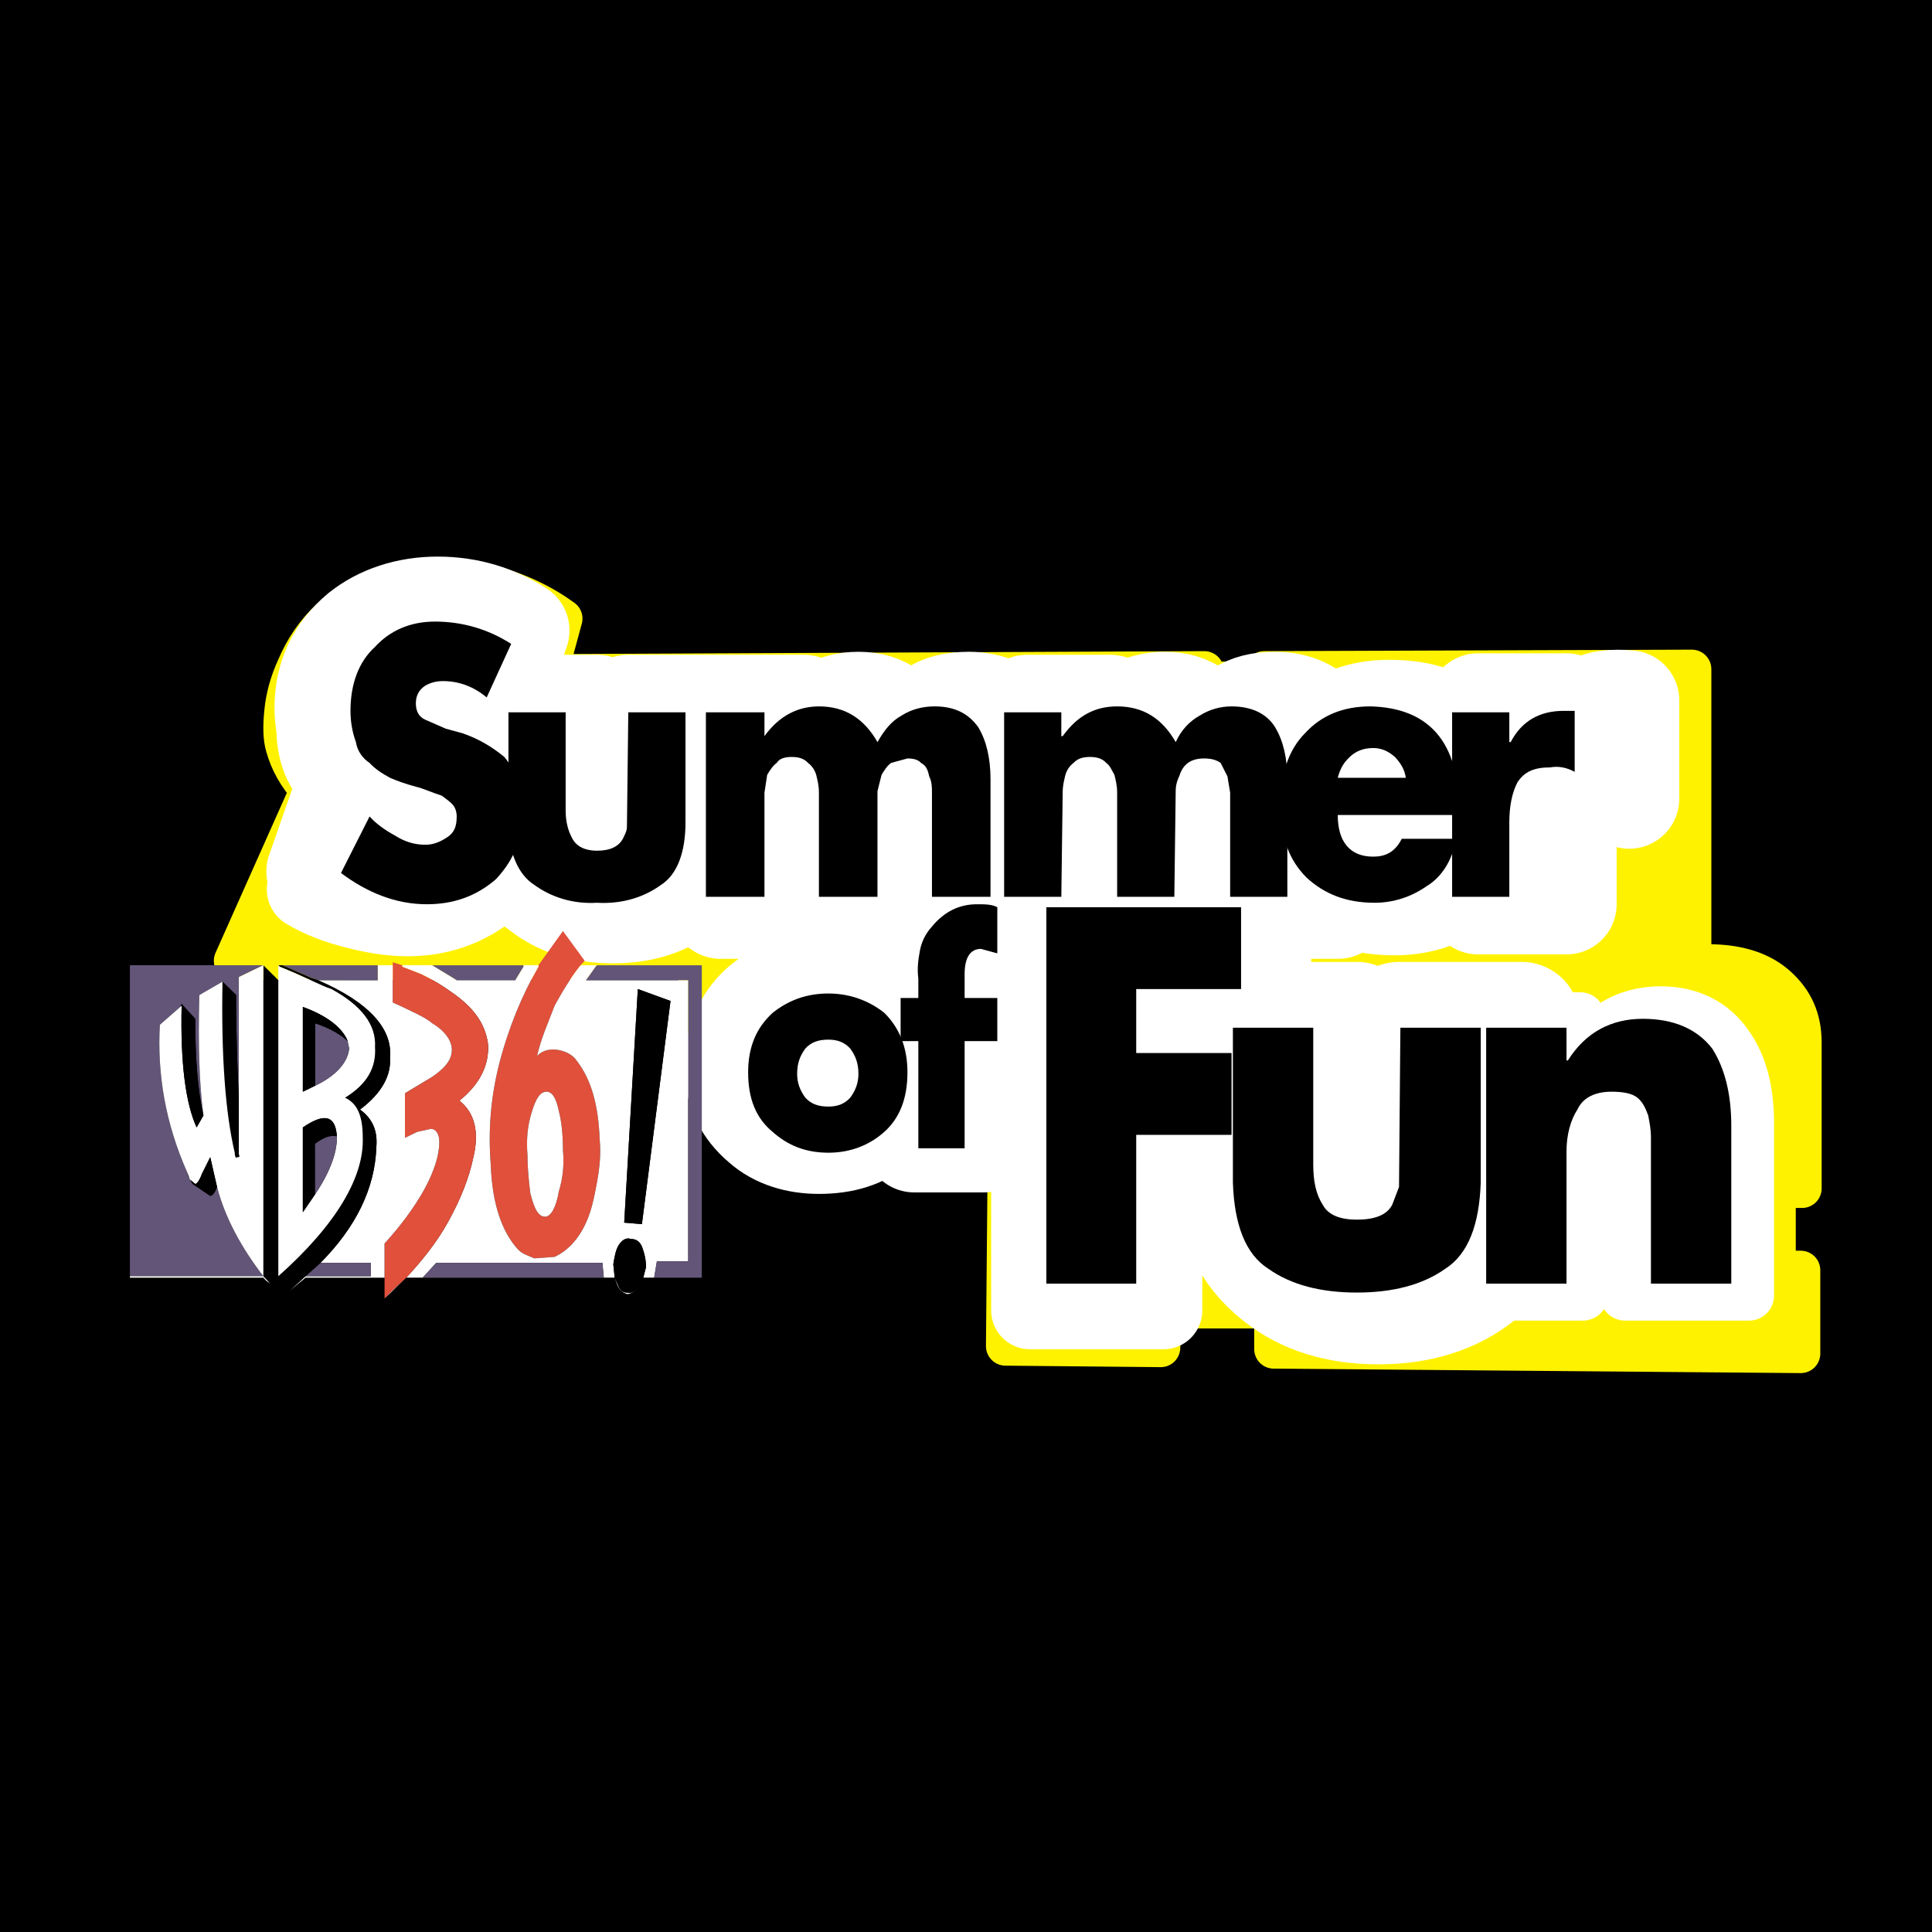 <?xml version="1.0" encoding="utf-8"?>
<!-- Generator: Adobe Illustrator 13.0.0, SVG Export Plug-In . SVG Version: 6.00 Build 14948)  -->
<!DOCTYPE svg PUBLIC "-//W3C//DTD SVG 1.0//EN" "http://www.w3.org/TR/2001/REC-SVG-20010904/DTD/svg10.dtd">
<svg version="1.0" id="Layer_1" xmlns="http://www.w3.org/2000/svg" xmlns:xlink="http://www.w3.org/1999/xlink" x="0px" y="0px"
	 width="192.756px" height="192.756px" viewBox="0 0 192.756 192.756" enable-background="new 0 0 192.756 192.756"
	 xml:space="preserve">
<g>
	<polygon fill-rule="evenodd" clip-rule="evenodd" points="0,0 192.756,0 192.756,192.756 0,192.756 0,0 	"/>
	<path fill-rule="evenodd" clip-rule="evenodd" fill="#FFF200" d="M120.153,67.953v-1.039L54.669,67.21l1.495-5.492
		c-2.039-1.484-4.484-2.672-7.337-3.414v0.297h-6.113v-0.891c-1.631,0.148-3.125,0.445-4.62,0.891
		c-4.076,1.484-6.929,4.156-8.56,8.015c-0.679,1.484-1.086,2.969-1.223,4.454c-0.136,1.336-0.136,2.523,0.136,3.414
		c0.407,1.483,1.223,2.968,2.445,4.304l-7.608,17.07l46.329-0.148v9.351h30.976l-0.271,29.242l15.488,0.148v-3.859h11.276v4.008
		l52.578,0.445v-8.312h-2.446v-8.164h2.581v-14.547c0-2.375-0.814-4.156-2.445-5.641c-1.63-1.484-3.939-2.226-6.929-2.226
		l-1.63-0.296V66.765l-42.66,0.148v1.039H120.153L120.153,67.953z"/>
	
		<path fill="none" stroke="#FFF200" stroke-width="3.9" stroke-linecap="round" stroke-linejoin="round" stroke-miterlimit="2.613" d="
		M120.153,67.953h5.979v-1.039l42.66-0.148v29.093l1.63,0.296 M170.422,96.155c2.989,0,5.299,0.742,6.929,2.226
		c1.631,1.484,2.445,3.266,2.445,5.641 M179.796,104.021v14.547h-2.581v8.164h2.446v8.312l-52.578-0.445v-4.008h-11.276v3.859
		l-15.488-0.148l0.271-29.242H69.614V95.71l-46.329,0.148l7.608-17.07 M30.894,78.789c-1.223-1.336-2.038-2.821-2.445-4.304
		c-0.272-0.891-0.272-2.078-0.136-3.414c0.136-1.485,0.543-2.969,1.223-4.454c1.63-3.859,4.484-6.531,8.56-8.015
		c1.495-0.446,2.989-0.742,4.62-0.891 M42.714,57.711v0.891h6.113v-0.297 M48.827,58.305c2.853,0.742,5.298,1.93,7.337,3.414
		 M56.164,61.719l-1.495,5.492l65.484-0.297v1.039"/>
	<path fill-rule="evenodd" clip-rule="evenodd" fill="#FFFFFF" d="M35.92,63.055c-2.31,1.93-3.533,4.453-3.533,7.569
		c0,2.079,0.679,4.008,2.038,5.196c1.223,1.188,2.853,2.078,4.755,2.523l1.902,0.296l-0.136-0.148l0.136,0.148l1.359,0.297
		c1.358,0.445,2.038,0.891,1.902,1.484c0,0.594-0.408,1.04-1.358,1.484c-0.816,0.297-1.495,0.446-2.174,0.446
		c-0.951,0-1.902-0.297-3.125-1.04l-2.717-2.078l-0.543-0.445l-2.853,8.164c1.359,0.742,2.989,1.336,4.755,1.781
		c1.902,0.446,3.533,0.742,5.163,0.742c3.125,0,5.706-0.742,7.744-2.523c2.445-1.93,3.532-4.453,3.532-7.57
		c0-4.305-2.31-6.976-6.929-8.164l-3.396-0.89c-0.407-0.148-0.68-0.594-0.68-0.891c0-0.742,0.407-1.039,0.815-1.336l1.358-0.296
		c1.767,0,3.533,0.742,5.435,2.078l2.445-6.976c-2.31-1.485-5.026-2.375-8.151-2.375C40.675,60.531,37.958,61.421,35.92,63.055
		L35.92,63.055z"/>
	
		<path fill="none" stroke="#FFFFFF" stroke-width="10" stroke-linecap="round" stroke-linejoin="round" stroke-miterlimit="2.613" d="
		M32.388,70.624c0,2.079,0.679,4.008,2.038,5.196c1.223,1.188,2.853,2.078,4.755,2.523 M39.181,78.343l1.902,0.296l-0.136-0.148
		l0.136,0.148l1.359,0.297 M42.442,78.937c1.358,0.445,2.038,0.891,1.902,1.484c0,0.594-0.408,1.04-1.358,1.484
		c-0.816,0.297-1.495,0.446-2.174,0.446c-0.951,0-1.902-0.297-3.125-1.04 M37.687,81.312l-2.717-2.078l-0.543-0.445l-2.853,8.164
		 M31.573,86.953c1.359,0.742,2.989,1.336,4.755,1.781c1.902,0.446,3.533,0.742,5.163,0.742c3.125,0,5.706-0.742,7.744-2.523
		c2.445-1.93,3.532-4.453,3.532-7.57c0-4.305-2.31-6.976-6.929-8.164 M45.838,71.218l-3.396-0.89 M42.442,70.328
		c-0.407-0.148-0.68-0.594-0.68-0.891c0-0.742,0.407-1.039,0.815-1.336 M42.578,68.101l1.358-0.296 M43.936,67.805
		c1.767,0,3.533,0.742,5.435,2.078 M49.371,69.882l2.445-6.976 M51.816,62.906c-2.31-1.485-5.026-2.375-8.151-2.375
		c-2.989,0-5.707,0.891-7.744,2.524c-2.31,1.93-3.533,4.453-3.533,7.569"/>
	<path fill-rule="evenodd" clip-rule="evenodd" fill="#FFFFFF" d="M52.767,88.585c1.902,1.484,4.211,2.078,7.201,2.078
		c2.853,0,5.299-0.594,7.201-2.078c2.038-1.632,3.125-4.008,3.125-6.976V70.18h-8.831v10.389c0,0.743-0.136,1.485-0.272,1.633
		c-0.135,0.594-0.68,0.742-1.222,0.742c-0.68,0-1.087-0.148-1.358-0.742c-0.136-0.148-0.136-0.891-0.136-1.633V70.18h-8.968v11.429
		C49.506,84.577,50.593,86.953,52.767,88.585L52.767,88.585z"/>
	<path fill-rule="evenodd" clip-rule="evenodd" fill="#FFFFFF" d="M101.677,90.218v-12.32c0-2.375-0.544-4.305-1.494-5.641
		c-1.088-1.633-2.717-2.375-4.892-2.375c-2.717,0-4.483,1.336-5.435,4.156h-0.271c-0.408-1.336-1.087-2.375-1.902-3.117
		c-0.951-0.742-2.038-1.039-3.261-1.039c-1.358,0-2.309,0.297-3.396,1.039c-0.952,0.742-1.63,1.633-2.039,2.968h-0.136l0.136-3.71
		H70.7v20.038h8.56v-9.797l0.136-1.781c0.271-0.594,0.679-1.039,1.223-1.039c0.408,0,0.951,0.445,1.086,1.039l0.136,1.781v9.797
		h8.694v-9.797V78.64c0.272-0.594,0.68-1.039,1.223-1.039c0.543,0,0.951,0.445,1.223,1.039l0.136,1.781v9.797H101.677
		L101.677,90.218z"/>
	<path fill-rule="evenodd" clip-rule="evenodd" fill="#FFFFFF" d="M114.991,69.882c-1.223,0-2.31,0.297-3.261,1.039
		c-1.087,0.742-1.767,1.633-2.174,2.968h-0.137l0.137-3.71h-8.287v20.038h8.559v-9.797c0-0.89,0.136-1.335,0.136-1.781
		c0.271-0.594,0.544-1.039,1.224-1.039c0.543,0,0.95,0.445,1.086,1.039l0.137,1.781v9.797h8.559v-9.797
		c0-0.89,0.136-1.335,0.271-1.781c0.137-0.594,0.544-1.039,1.087-1.039c0.544,0,0.951,0.445,1.223,1.039l0.137,1.781v9.797h8.56
		v-12.32c0-2.375-0.544-4.305-1.495-5.641c-1.088-1.633-2.718-2.375-4.756-2.375c-2.717,0-4.482,1.336-5.57,4.156h-0.271
		c-0.407-1.336-0.951-2.375-1.901-3.117C117.301,70.18,116.214,69.882,114.991,69.882L114.991,69.882z"/>
	<path fill-rule="evenodd" clip-rule="evenodd" fill="#FFFFFF" d="M150.179,73.148c-2.038-2.227-4.891-3.266-8.151-3.266
		c-2.989,0-5.57,0.891-7.473,2.82c-2.038,1.93-3.125,4.601-3.125,7.866c0,3.267,1.087,5.938,3.396,7.72
		c2.038,1.632,4.619,2.375,7.608,2.375c2.311,0,4.483-0.445,6.386-1.633c2.038-1.336,3.396-3.117,3.939-5.343h-8.559
		c-0.136,0.593-0.271,0.89-0.68,1.188c-0.271,0.297-0.679,0.444-1.223,0.444c-0.815,0-1.358-0.296-1.631-1.039
		c-0.271-0.593-0.407-1.336-0.407-2.227h12.907C153.439,78.343,152.488,75.375,150.179,73.148L150.179,73.148z M142.299,75.078
		c0.544,0,1.087,0.297,1.494,0.89c0.408,0.446,0.68,1.04,0.68,1.782h-4.212c0-0.742,0.136-1.336,0.544-1.782
		C141.076,75.375,141.62,75.078,142.299,75.078L142.299,75.078z"/>
	
		<path fill="none" stroke="#FFFFFF" stroke-width="10" stroke-linecap="round" stroke-linejoin="round" stroke-miterlimit="2.613" d="
		M147.461,90.218h8.831V82.5 M156.292,82.5c0-1.188,0.272-2.227,0.951-2.82c0.544-0.594,1.359-1.04,2.582-1.04 M159.825,78.64
		l1.358,0.297l1.358,0.742v-9.797 M162.542,69.882c-1.631-0.148-2.853,0-3.668,0.446c-0.951,0.593-1.767,1.335-2.582,2.671
		 M156.292,73h-0.135l0.135-2.82h-8.831v20.038"/>
	<path fill-rule="evenodd" clip-rule="evenodd" fill="#FFFFFF" d="M148.685,70.921V90.96h8.967v-7.718
		c0-1.188,0.271-2.227,0.814-2.969c0.679-0.594,1.495-1.039,2.582-1.039l1.494,0.297l1.358,0.89v-9.945l-3.668,0.594
		c-0.951,0.445-1.902,1.336-2.581,2.523h-0.271l0.271-2.672H148.685L148.685,70.921z"/>
	<path fill-rule="evenodd" clip-rule="evenodd" fill="#FFFFFF" d="M86.732,112.037c1.766-1.484,2.581-3.266,2.581-5.789
		s-0.815-4.602-2.446-6.086c-1.63-1.336-3.532-2.078-5.978-2.078c-2.445,0-4.348,0.742-5.978,2.078
		c-1.63,1.484-2.446,3.562-2.446,6.086s0.815,4.305,2.581,5.789c1.495,1.336,3.533,1.93,5.842,1.93
		C83.199,113.967,85.102,113.373,86.732,112.037L86.732,112.037z M82.792,106.1c0,0.594-0.271,1.188-0.543,1.484
		c-0.407,0.445-0.815,0.594-1.358,0.594c-0.543,0-0.951-0.148-1.359-0.594c-0.407-0.297-0.543-0.891-0.543-1.484
		s0.136-1.039,0.543-1.633c0.272-0.445,0.816-0.594,1.359-0.594c0.543,0,1.087,0.148,1.358,0.594
		C82.521,105.061,82.792,105.506,82.792,106.1L82.792,106.1z"/>
	<path fill-rule="evenodd" clip-rule="evenodd" fill="#FFFFFF" d="M90.128,97.046v1.632l-1.767-0.297v6.086l1.767-0.297v9.5h6.792
		v-9.5l2.174,0.297v-6.086l-2.309,0.297v-0.443c0-1.337,0.407-2.08,1.359-2.08l0.95,0.297v-5.937l-2.989-0.297
		C92.167,90.218,90.128,92.444,90.128,97.046L90.128,97.046z"/>
	<polygon fill-rule="evenodd" clip-rule="evenodd" fill="#FFFFFF" points="125.316,91.108 104.938,91.108 104.938,130.443 
		114.447,130.443 114.447,116.639 123.958,116.639 123.958,106.545 114.447,106.545 114.447,102.389 125.316,102.389 
		125.316,91.108 	"/>
	
		<polygon fill="none" stroke="#FFFFFF" stroke-width="7.75" stroke-linecap="round" stroke-linejoin="round" stroke-miterlimit="2.613" points="
		104.938,91.108 104.938,130.443 114.447,130.443 114.447,116.639 123.958,116.639 123.958,106.545 114.447,106.545 
		114.447,102.389 125.316,102.389 125.316,91.108 104.938,91.108 	"/>
	<path fill-rule="evenodd" clip-rule="evenodd" fill="#FFFFFF" d="M138.223,101.498v14.25c0,1.188-0.136,1.93-0.407,2.375
		c-0.271,0.594-0.815,1.039-1.766,1.039c-0.952,0-1.495-0.445-1.767-1.039c-0.271-0.445-0.407-1.188-0.407-2.375v-14.25h-12.092
		v15.586c0,4.305,1.358,7.422,4.348,9.648c2.581,2.078,5.978,3.117,9.918,3.117c4.075,0,7.336-1.039,9.917-3.117
		c2.989-2.227,4.348-5.344,4.348-9.648v-15.586H138.223L138.223,101.498z"/>
	<path fill-rule="evenodd" clip-rule="evenodd" fill="#FFFFFF" d="M174.498,112.186c0-3.414-0.68-5.938-2.038-7.867
		c-1.494-2.227-3.804-3.414-6.794-3.414c-1.766,0-3.396,0.445-4.755,1.336c-0.814,0.742-2.037,1.93-3.396,3.711h-0.272l0.408-4.453
		h-11.956v27.758h12.228v-13.508c0-1.188,0.136-2.078,0.271-2.523c0.271-1.039,0.95-1.484,1.767-1.484
		c0.95,0,1.63,0.445,1.902,1.484c0.136,0.445,0.271,1.336,0.271,2.523v13.508h12.363V112.186L174.498,112.186z"/>
	
		<path fill="none" stroke="#FFFFFF" stroke-width="5" stroke-linecap="round" stroke-linejoin="round" stroke-miterlimit="2.613" d="
		M172.46,104.318c-1.494-2.227-3.804-3.414-6.794-3.414c-1.766,0-3.396,0.445-4.755,1.336c-0.814,0.742-2.037,1.93-3.396,3.711
		 M157.516,105.951h-0.272l0.408-4.453h-11.956v27.758h12.228v-13.508 M157.923,115.748c0-1.188,0.136-2.078,0.271-2.523
		c0.271-1.039,0.95-1.484,1.767-1.484c0.95,0,1.63,0.445,1.902,1.484c0.136,0.445,0.271,1.336,0.271,2.523 M162.135,115.748v13.508
		h12.363v-17.07 M174.498,112.186c0-3.414-0.68-5.938-2.038-7.867"/>
	
		<path fill="none" stroke="#FFFFFF" stroke-width="8" stroke-linecap="round" stroke-linejoin="round" stroke-miterlimit="2.613" d="
		M31.573,72.554c0,2.078,0.543,3.859,1.902,5.195c1.222,1.336,2.853,2.079,4.891,2.375 M38.366,80.125l3.261,0.742 M41.626,80.867
		c0.408,0.297,0.679,0.594,0.679,1.187c0,0.594-0.271,1.039-0.815,1.484c-0.408,0.149-1.087,0.149-1.63,0.149
		c-1.767,0-3.805-0.743-5.842-2.523 M34.019,81.164l-0.543-0.446l-2.854,8.016 M30.622,88.733c1.495,0.891,3.125,1.484,4.891,1.93
		s3.396,0.742,5.163,0.742c2.989,0,5.57-0.89,7.744-2.523c2.31-1.929,3.532-4.453,3.532-7.57c0-4.304-2.309-7.125-6.928-8.164
		 M45.023,73.148l-3.397-0.891 M41.626,72.257c-0.543-0.297-0.68-0.594-0.68-1.039c0-0.594,0.136-1.039,0.68-1.188 M41.626,70.031
		l1.359-0.297 M42.985,69.734c1.766,0,3.532,0.742,5.57,2.078 M48.556,71.812L51,64.539 M51,64.539
		c-2.445-1.633-5.163-2.524-8.151-2.524c-3.125,0-5.706,1.04-7.88,2.82c-2.31,1.93-3.396,4.602-3.396,7.719"/>
	
		<path fill="none" stroke="#FFFFFF" stroke-width="10.3" stroke-linecap="round" stroke-linejoin="round" stroke-miterlimit="2.613" d="
		M61.19,90.96c2.854,0,5.163-0.742,7.065-2.227c2.173-1.484,3.26-4.008,3.26-6.977 M71.515,81.757V70.476h-8.83v10.391
		 M62.685,80.867c0,0.742-0.136,1.335-0.272,1.633c-0.134,0.445-0.679,0.742-1.223,0.742c-0.68,0-1.086-0.297-1.358-0.742
		c-0.136-0.297-0.272-0.891-0.272-1.633 M59.56,80.867V70.476h-8.831v11.281 M50.729,81.757c0,2.969,1.087,5.492,3.261,6.977
		c1.902,1.484,4.211,2.227,7.2,2.227 M102.899,78.046c0-2.375-0.544-4.156-1.494-5.64c-1.087-1.485-2.718-2.227-4.755-2.227
		c-1.495,0-2.717,0.296-3.533,0.891c-0.815,0.742-1.494,1.781-2.038,3.265 M91.08,74.335h-0.271 M90.808,74.335
		C90.4,73,89.721,71.96,88.906,71.218c-0.951-0.742-2.038-1.039-3.261-1.039c-1.223,0-2.309,0.296-3.26,0.891
		c-1.087,0.89-1.766,1.781-2.174,2.968 M80.21,74.039h-0.136l0.136-3.562h-8.287v20.039h8.559v-9.946l0.136-1.78 M80.619,78.789
		c0.271-0.445,0.543-0.891,1.086-0.891c0.68,0,1.087,0.445,1.223,0.891 M82.928,78.789l0.136,1.78v9.946h8.559v-9.946l0.271-1.78
		 M91.895,78.789c0.136-0.445,0.543-0.891,1.087-0.891s0.951,0.445,1.087,0.891 M94.068,78.789l0.136,1.78v9.946h8.695V78.046
		 M112.817,71.07c-0.951,0.89-1.63,1.781-2.038,2.968 M110.779,74.039h-0.271l0.271-3.562h-8.287v20.039h8.559v-9.946l0.137-1.78
		 M111.188,78.789c0.135-0.445,0.543-0.891,1.086-0.891c0.544,0,0.951,0.445,1.224,0.891 M113.497,78.789l0.136,1.78v9.946h8.559
		v-9.946 M122.191,80.569c0-0.741,0.136-1.335,0.271-1.78c0.137-0.445,0.544-0.891,1.087-0.891s0.951,0.445,1.088,0.891
		 M124.638,78.789l0.135,1.78v9.946h8.695V78.046 M133.468,78.046c0-2.375-0.543-4.156-1.494-5.64
		c-1.087-1.485-2.717-2.227-4.756-2.227c-1.494,0-2.58,0.296-3.531,0.891c-0.815,0.742-1.495,1.781-2.174,3.265 M121.513,74.335
		h-0.136 M121.377,74.335c-0.408-1.336-1.087-2.375-1.902-3.117c-0.951-0.742-2.038-1.039-3.261-1.039s-2.31,0.296-3.396,0.891"/>
	
		<path fill="none" stroke="#FFFFFF" stroke-width="8.7" stroke-linecap="round" stroke-linejoin="round" stroke-miterlimit="2.613" d="
		M138.631,70.18c3.396,0,6.114,0.891,8.151,3.117c2.31,2.227,3.261,5.195,3.125,8.906 M149.907,82.202H137 M137,82.202
		c0,0.891,0,1.781,0.271,2.227c0.272,0.742,0.951,1.187,1.767,1.187c0.407,0,0.815-0.148,1.223-0.445
		c0.272-0.446,0.407-0.742,0.544-1.188 M140.805,83.983h8.694 M149.499,83.983c-0.543,2.227-1.901,4.008-4.075,5.196
		c-1.902,1.187-3.94,1.781-6.25,1.781c-3.124,0-5.706-0.742-7.744-2.523c-2.173-1.781-3.261-4.304-3.261-7.57
		s0.951-5.938,2.989-7.867c2.038-1.929,4.483-2.82,7.473-2.82 M138.901,75.375c-0.543,0-1.086,0.297-1.493,0.742
		C137.136,76.71,137,77.304,137,78.046 M137,78.046h4.076 M141.076,78.046c0-0.742-0.136-1.335-0.543-1.929
		c-0.408-0.445-0.952-0.742-1.632-0.742"/>
	
		<path fill="none" stroke="#FFFFFF" stroke-width="10" stroke-linecap="round" stroke-linejoin="round" stroke-miterlimit="2.613" d="
		M90.264,106.545c0,2.227-0.951,4.156-2.581,5.641c-1.63,1.336-3.532,1.93-5.978,1.93c-2.174,0-4.211-0.594-5.707-1.93
		c-1.765-1.484-2.716-3.414-2.716-5.641c0-2.672,0.951-4.75,2.581-6.234c1.495-1.336,3.533-1.93,5.842-1.93
		c2.446,0,4.483,0.594,6.114,1.93C89.449,101.795,90.264,103.873,90.264,106.545 M83.064,104.764
		c-0.272-0.445-0.679-0.742-1.359-0.742c-0.408,0-0.951,0.297-1.358,0.742c-0.272,0.445-0.408,1.039-0.408,1.484
		c0,0.742,0.136,1.188,0.408,1.484c0.543,0.445,0.95,0.742,1.358,0.742c0.68,0,1.087-0.297,1.359-0.742
		c0.408-0.297,0.679-0.742,0.679-1.484C83.743,105.803,83.472,105.209,83.064,104.764 M97.465,90.366
		c-4.212,0-6.25,2.375-6.25,6.976 M91.216,97.342v1.633l-1.767-0.297v5.938l1.767-0.297v9.648h6.929v-9.648l2.174,0.297v-5.938
		l-2.31,0.297v-0.594 M98.009,98.381c0-1.335,0.543-2.077,1.358-2.077 M99.367,96.304l0.951,0.297v-5.938l-2.853-0.297"/>
	
		<polygon fill="none" stroke="#FFFFFF" stroke-width="7.75" stroke-linecap="round" stroke-linejoin="round" stroke-miterlimit="2.613" points="
		102.764,91.405 102.764,130.74 116.078,130.74 116.078,117.084 124.229,117.084 124.229,106.842 116.078,106.842 116.078,102.834 
		126.946,102.834 126.946,91.405 102.764,91.405 	"/>
	
		<path fill="none" stroke="#FFFFFF" stroke-width="11.65" stroke-linecap="round" stroke-linejoin="round" stroke-miterlimit="2.613" d="
		M139.581,116.193c0,1.039-0.136,1.781-0.271,2.227c-0.271,0.742-0.951,1.039-1.766,1.039c-0.951,0-1.494-0.297-1.902-1.039
		c-0.136-0.445-0.271-1.188-0.271-2.227 M135.37,116.193v-14.398h-12.228v15.734 M123.143,117.529c0,4.156,1.495,7.273,4.483,9.648
		c2.581,2.078,5.842,3.117,9.918,3.117c3.939,0,7.336-1.039,9.917-3.117c2.854-2.375,4.349-5.492,4.349-9.648 M151.81,117.529
		v-15.734h-12.229v14.398"/>
	<polygon fill-rule="evenodd" clip-rule="evenodd" fill="#FFFFFF" points="125.452,79.382 125.452,83.093 126.811,83.093 
		126.811,79.382 125.452,79.382 	"/>
	<polygon fill-rule="evenodd" clip-rule="evenodd" fill="#FFFFFF" points="114.312,85.022 114.312,87.694 115.67,87.694 
		115.67,85.022 114.312,85.022 	"/>
	<polygon fill-rule="evenodd" clip-rule="evenodd" fill="#FFFFFF" points="99.91,85.022 99.91,87.694 101.677,87.694 
		101.677,85.022 99.91,85.022 	"/>
	<path fill-rule="evenodd" clip-rule="evenodd" d="M36.872,81.46l-2.853,5.64c2.582,1.93,5.435,3.117,8.559,3.117
		c2.582,0,4.891-0.742,6.928-2.523c0.952-1.039,1.631-2.078,2.039-3.265c0.271-1.336,0.543-2.672,0.543-3.86
		c-0.136-2.226-0.68-3.71-1.767-5.046c-1.086-0.891-2.445-1.781-4.211-2.375l-1.63-0.445c-0.68-0.296-1.359-0.594-2.038-0.891
		c-0.68-0.297-0.951-0.891-0.951-1.632c0-0.743,0.271-1.336,0.951-1.782c0.543-0.297,1.086-0.445,1.766-0.445
		c1.63,0,3.125,0.594,4.348,1.633L51,64.242c-2.31-1.484-4.891-2.227-7.608-2.227c-2.446,0-4.483,0.891-5.978,2.524
		c-1.63,1.484-2.446,3.71-2.446,6.382c0,1.336,0.272,2.375,0.543,3.117c0.136,0.891,0.679,1.633,1.359,2.078
		c0.543,0.594,1.223,1.039,2.038,1.484c0.68,0.297,1.495,0.594,2.582,0.891c0.679,0.148,1.63,0.594,2.581,0.891
		c0.408,0.297,0.815,0.594,1.087,0.891c0.271,0.296,0.407,0.742,0.407,1.188c0,1.039-0.272,1.632-0.951,2.078
		s-1.358,0.742-2.173,0.742c-1.086,0-2.038-0.297-2.989-0.891C38.366,82.796,37.551,82.202,36.872,81.46L36.872,81.46z"/>
	<path fill-rule="evenodd" clip-rule="evenodd" d="M59.56,90.069c2.581,0.149,4.755-0.593,6.385-1.78
		c1.63-1.04,2.446-3.266,2.446-6.235V71.07h-5.706L62.549,82.5c0,0.445-0.271,0.89-0.408,1.188
		c-0.407,0.742-1.222,1.188-2.581,1.188c-1.223,0-2.038-0.445-2.446-1.188c-0.407-0.743-0.679-1.633-0.679-2.82V71.07h-5.706v10.983
		c0,2.969,0.951,5.195,2.582,6.235C54.94,89.476,57.114,90.218,59.56,90.069L59.56,90.069z"/>
	<path fill-rule="evenodd" clip-rule="evenodd" d="M98.824,77.75c0-2.078-0.408-3.86-1.223-5.195
		c-0.951-1.336-2.31-2.078-4.348-2.078c-1.223,0-2.31,0.297-3.261,0.89c-1.086,0.594-1.766,1.485-2.445,2.672
		c-1.358-2.375-3.26-3.562-5.842-3.562c-2.038,0-3.94,0.89-5.435,2.969V71.07h-5.842v18.405h5.842v-10.39l0.272-1.782
		c0.272-0.445,0.543-0.89,0.951-1.187c0.271-0.445,0.815-0.594,1.494-0.594c0.68,0,1.223,0.148,1.631,0.594
		c0.408,0.297,0.679,0.742,0.815,1.187c0.136,0.594,0.271,1.04,0.271,1.782v10.39h5.842V78.937c0.136-0.594,0.272-1.039,0.408-1.633
		c0.271-0.445,0.543-0.89,0.951-1.187l1.63-0.445c0.68,0,1.087,0.148,1.359,0.445c0.543,0.297,0.679,0.742,0.815,1.336
		c0.272,0.593,0.272,1.039,0.272,1.633v10.39h5.843V77.75L98.824,77.75z"/>
	<path fill-rule="evenodd" clip-rule="evenodd" d="M117.301,74.039c-1.358-2.375-3.261-3.562-5.842-3.562
		c-2.174,0-3.94,0.89-5.435,2.969h-0.136V71.07h-5.706v18.405h5.706l0.136-10.39c0-0.742,0.136-1.188,0.271-1.782
		c0.136-0.445,0.408-0.89,0.814-1.187c0.408-0.445,0.952-0.594,1.631-0.594s1.223,0.148,1.631,0.594
		c0.407,0.297,0.543,0.742,0.815,1.187c0.135,0.594,0.271,1.04,0.271,1.782v10.39h5.706l0.136-10.539
		c0-0.594,0.136-1.039,0.407-1.633c0.137-0.445,0.408-0.89,0.815-1.187s0.951-0.445,1.63-0.445c0.68,0,1.224,0.148,1.631,0.445
		l0.679,1.336l0.272,1.633v10.39h5.706V77.75c0-2.078-0.408-3.86-1.224-5.195c-0.814-1.336-2.309-2.078-4.347-2.078
		c-1.087,0-2.174,0.297-3.125,0.89C118.659,71.96,117.845,72.852,117.301,74.039L117.301,74.039z"/>
	<path fill-rule="evenodd" clip-rule="evenodd" d="M136.729,70.476c-2.717,0-4.891,0.89-6.521,2.672
		c-1.63,1.633-2.445,4.008-2.445,7.125c0,3.265,0.815,5.492,2.582,7.273c1.766,1.633,3.939,2.523,6.792,2.523
		c1.902,0,3.669-0.593,5.163-1.632c1.494-0.891,2.581-2.523,2.989-4.75h-5.435c-0.68,1.335-1.631,1.781-2.854,1.781
		c-2.309,0-3.532-1.484-3.532-4.156h12.092v-0.594C145.56,74.039,142.57,70.624,136.729,70.476L136.729,70.476z M137,74.632
		c0.815,0,1.495,0.297,2.174,0.891c0.544,0.594,0.951,1.188,1.087,2.078h-6.793c0.272-1.039,0.68-1.633,1.358-2.227
		C135.37,74.929,136.05,74.632,137,74.632L137,74.632z"/>
	<path fill-rule="evenodd" clip-rule="evenodd" d="M151.401,78.046c0.679-1.038,1.63-1.483,3.261-1.483
		c0.815-0.149,1.63,0,2.445,0.445v-6.086h-1.087c-2.445,0-4.211,1.039-5.299,3.117h-0.136V71.07h-5.706v18.405h5.706v-7.422
		C150.586,80.421,150.858,79.085,151.401,78.046L151.401,78.046z"/>
	<polygon fill-rule="evenodd" clip-rule="evenodd" points="123.822,90.515 104.395,90.515 104.395,128.068 113.36,128.068 
		113.36,113.225 122.871,113.225 122.871,105.061 113.36,105.061 113.36,98.678 123.822,98.678 123.822,90.515 	"/>
	<path fill-rule="evenodd" clip-rule="evenodd" d="M139.581,118.42l-0.68,1.781c-0.543,1.039-1.766,1.484-3.531,1.484
		c-1.63,0-2.854-0.445-3.396-1.484c-0.68-1.039-0.951-2.375-0.951-4.008v-13.656h-8.016v15.438c0.136,4.156,1.223,7.125,3.532,8.609
		c2.31,1.633,5.299,2.375,8.831,2.375c3.531,0,6.521-0.742,8.831-2.375c2.31-1.484,3.396-4.453,3.532-8.609v-15.438h-8.016
		L139.581,118.42L139.581,118.42z"/>
	<path fill-rule="evenodd" clip-rule="evenodd" d="M172.731,112.334c0-3.266-0.679-5.789-1.902-7.719
		c-1.494-1.93-3.804-2.969-6.929-2.969s-5.706,1.336-7.472,4.156h-0.137v-3.266h-8.015v25.531h8.015v-13.211
		c0-1.633,0.408-3.117,1.088-4.156c0.543-1.188,1.765-1.781,3.396-1.781c1.088,0,2.038,0.148,2.582,0.594
		c0.543,0.445,0.815,1.039,1.086,1.781c0.137,0.742,0.272,1.336,0.272,2.227v14.547h8.016V112.334L172.731,112.334z"/>
	<path fill-rule="evenodd" clip-rule="evenodd" d="M90.536,106.99c0-2.523-0.814-4.453-2.309-5.938
		c-1.494-1.188-3.396-1.93-5.57-1.93c-2.309,0-4.076,0.742-5.57,1.93c-1.63,1.484-2.446,3.414-2.446,5.938
		c0,2.672,0.815,4.602,2.446,5.938c1.495,1.336,3.261,2.078,5.57,2.078c2.174,0,4.076-0.742,5.57-2.078
		C89.721,111.592,90.536,109.662,90.536,106.99L90.536,106.99z M84.83,104.615c0.543,0.744,0.815,1.484,0.815,2.523
		c0,0.891-0.271,1.633-0.815,2.375c-0.543,0.594-1.223,0.891-2.174,0.891c-1.087,0-1.766-0.297-2.309-0.891
		c-0.544-0.742-0.816-1.484-0.816-2.375c0-1.039,0.272-1.779,0.816-2.523c0.543-0.594,1.222-0.891,2.309-0.891
		C83.607,103.725,84.287,104.021,84.83,104.615L84.83,104.615z"/>
	<path fill-rule="evenodd" clip-rule="evenodd" d="M99.503,90.515c-0.543-0.297-1.223-0.297-2.038-0.297
		c-1.767,0-3.261,0.742-4.484,2.227c-0.679,0.742-1.087,1.632-1.223,2.523c-0.136,0.742-0.271,1.633-0.136,2.671v1.93h-1.767v4.305
		h1.767v10.688h4.619v-10.688h3.261v-4.305h-3.261v-2.374c0-1.633,0.543-2.524,1.63-2.524l1.631,0.446V90.515L99.503,90.515z"/>
	<path fill-rule="evenodd" clip-rule="evenodd" fill="#E0503B" d="M58.337,95.858l-2.173-2.969l-2.446,3.414v0.148
		c-1.63,2.821-2.989,6.085-3.939,9.796c-0.815,3.266-1.087,6.531-0.815,9.945c0.136,3.859,1.087,6.68,2.717,8.461
		c0.408,0.445,0.951,0.594,1.63,0.891l2.038-0.148c1.223-0.594,2.309-1.633,3.125-3.414c0.542-1.188,0.814-2.523,1.086-4.008
		s0.408-2.82,0.272-4.305c-0.136-3.414-0.816-5.938-2.31-7.867c-0.408-0.594-1.087-0.891-1.767-1.039
		c-0.815-0.148-1.63,0-2.173,0.596c0.408-1.783,1.087-3.268,1.767-5.049c0.815-1.484,1.63-2.82,2.581-4.007L58.337,95.858
		L58.337,95.858z M54.533,108.92c0.543,0,0.951,0.594,1.222,1.93c0.272,1.039,0.409,2.375,0.409,3.859
		c0.135,1.484,0,2.82-0.409,4.156c-0.271,1.633-0.815,2.523-1.358,2.523c-0.68,0-1.087-0.742-1.494-2.375
		c-0.136-1.188-0.272-2.375-0.272-3.711c-0.135-1.633,0-2.969,0.408-4.305C53.446,109.662,53.854,108.92,54.533,108.92
		L54.533,108.92z"/>
	<path fill-rule="evenodd" clip-rule="evenodd" fill="#FFFFFF" d="M55.755,110.85c-0.271-1.336-0.679-1.93-1.222-1.93
		c-0.679,0-1.087,0.742-1.494,2.078c-0.408,1.336-0.543,2.672-0.408,4.305c0,1.336,0.136,2.523,0.272,3.711
		c0.407,1.633,0.814,2.375,1.494,2.375c0.543,0,1.087-0.891,1.358-2.523c0.409-1.336,0.544-2.672,0.409-4.156
		C56.164,113.225,56.028,111.889,55.755,110.85L55.755,110.85z"/>
	<path fill-rule="evenodd" clip-rule="evenodd" fill="#FFFFFF" d="M58.337,95.858l-0.408,0.445
		c-0.951,1.187-1.766,2.522-2.581,4.007c-0.68,1.781-1.359,3.266-1.767,5.049c0.543-0.596,1.358-0.744,2.173-0.596
		c0.68,0.148,1.359,0.445,1.767,1.039c1.494,1.93,2.174,4.453,2.31,7.867c0.136,1.484,0,2.82-0.272,4.305s-0.544,2.82-1.086,4.008
		c-0.816,1.781-1.902,2.82-3.125,3.414l-2.038,0.148c-0.68-0.297-1.223-0.445-1.63-0.891c-1.63-1.781-2.582-4.602-2.717-8.461
		c-0.272-3.414,0-6.68,0.815-9.945c0.951-3.711,2.31-6.975,3.939-9.796v-0.148h-1.494v0.148l-0.815,1.337h-5.842l-2.445-1.485
		h-2.989v0.148l1.902,0.742c1.222,0.595,2.173,1.187,2.989,1.78c2.173,1.484,3.396,3.117,3.667,5.195
		c0.136,2.078-0.815,4.008-2.853,5.643c1.495,1.186,2.038,3.115,1.359,5.787c-0.407,1.93-1.223,4.008-2.446,6.234
		s-2.716,4.008-4.211,5.641c-0.815,0.742-1.494,1.336-2.174,2.078c0.68-0.594,1.359-1.336,2.174-2.078h20.787l0.272,0.742
		c0.271,0.594,0.543,0.742,0.951,0.891c0.407,0,0.815-0.297,1.223-0.742l0.408-0.891h5.842h-4.755l0.271-1.633h3.125V97.789H58.474
		l0.951-1.337l0.136-0.148h-1.63L58.337,95.858L58.337,95.858z M42.169,127.475l1.358-1.484h16.576l0.136,1.484H42.169
		L42.169,127.475z M61.734,124.209c0.407-0.594,0.815-0.742,1.222-0.594c0.408,0,0.815,0.148,1.088,0.742
		c0.271,0.742,0.407,1.336,0.407,2.078l-0.271,1.039l-0.408,0.891c-0.407,0.445-0.815,0.742-1.223,0.594
		c-0.408,0-0.68-0.148-0.951-0.891l-0.272-0.594l-0.136-1.336C61.326,125.248,61.462,124.654,61.734,124.209L61.734,124.209z
		 M64.044,122.131l-1.766-0.148l1.357-23.305l3.261,1.188L64.044,122.131L64.044,122.131z"/>
	<polygon fill-rule="evenodd" clip-rule="evenodd" fill="#625577" points="43.528,125.99 42.169,127.475 60.239,127.475 
		60.104,125.99 43.528,125.99 	"/>
	<path fill-rule="evenodd" clip-rule="evenodd" d="M62.956,123.615c-0.407-0.148-0.815,0-1.222,0.594
		c-0.271,0.445-0.408,1.039-0.544,1.93l0.136,1.336l0.272,0.594c0.271,0.742,0.543,0.891,0.951,0.891
		c0.407,0.148,0.815-0.148,1.223-0.594l0.408-0.891l0.271-1.039c0-0.742-0.136-1.336-0.407-2.078
		C63.771,123.764,63.364,123.615,62.956,123.615L62.956,123.615z"/>
	<polygon fill-rule="evenodd" clip-rule="evenodd" points="62.278,121.982 64.044,122.131 66.897,99.865 63.636,98.678 
		62.278,121.982 	"/>
	<polygon fill-rule="evenodd" clip-rule="evenodd" fill="#625577" points="70.021,96.304 59.56,96.304 59.424,96.452 58.474,97.789 
		68.663,97.789 68.663,125.842 65.538,125.842 65.267,127.475 70.021,127.475 70.021,96.304 	"/>
	<polygon fill-rule="evenodd" clip-rule="evenodd" fill="#625577" points="52.224,96.452 52.224,96.304 43.121,96.304 
		45.566,97.789 51.408,97.789 52.224,96.452 	"/>
	<path fill-rule="evenodd" clip-rule="evenodd" fill="#E0503B" d="M48.691,104.17c-0.271-2.078-1.494-3.711-3.667-5.195
		c-0.816-0.594-1.767-1.186-2.989-1.78l-1.902-0.742v-0.148l-0.952-0.297v0.297v3.71c1.902,0.891,3.261,1.484,3.94,2.078
		c1.494,0.891,2.173,2.078,1.902,3.117c-0.136,0.742-0.816,1.484-1.902,2.227l-2.717,1.633v4.453l1.223-0.594l1.359-0.297
		c0.407,0,0.679,0.297,0.815,0.891c0.136,1.188-0.272,2.969-1.495,5.195c-1.086,1.93-2.445,3.711-3.94,5.344v3.414v2.078
		c0.68-0.742,1.359-1.336,2.174-2.078c1.495-1.633,2.988-3.414,4.211-5.641s2.039-4.305,2.446-6.234
		c0.679-2.672,0.136-4.602-1.359-5.787C47.876,108.178,48.827,106.248,48.691,104.17L48.691,104.17z"/>
	<path fill-rule="evenodd" clip-rule="evenodd" fill="#FFFFFF" d="M37.687,96.304v1.485h-5.978c5.163,2.225,7.472,4.896,7.201,7.717
		c0.136,1.781-0.815,3.562-2.989,5.195c1.223,0.891,1.766,2.078,1.63,3.711c-0.136,4.156-2.038,8.016-5.57,11.578h5.027v1.336
		h-6.521l-1.631,1.484l-1.086-1.484l1.086,1.484l1.631-1.336h0.135h7.744v-3.414c1.495-1.633,2.854-3.414,3.94-5.344
		c1.222-2.227,1.63-4.008,1.495-5.195c-0.136-0.594-0.408-0.891-0.815-0.891l-1.359,0.297l-1.223,0.594v-4.453l2.717-1.633
		c1.086-0.742,1.766-1.484,1.902-2.227c0.271-1.039-0.408-2.227-1.902-3.117c-0.679-0.594-2.038-1.188-3.94-2.078v-3.71H37.687
		L37.687,96.304z"/>
	<path fill-rule="evenodd" clip-rule="evenodd" fill="#625577" d="M37.687,97.789v-1.485h-9.51l2.717,1.187
		c0.271,0.148,0.543,0.148,0.815,0.299H37.687L37.687,97.789z"/>
	<polygon fill-rule="evenodd" clip-rule="evenodd" fill="#625577" points="37.007,127.326 37.007,125.99 31.98,125.99 
		30.486,127.326 37.007,127.326 	"/>
	<path fill-rule="evenodd" clip-rule="evenodd" d="M31.708,97.789c-0.271-0.15-0.543-0.15-0.815-0.299l-2.717-1.187h-0.407
		l0.136,0.148c2.582,1.038,4.211,1.929,5.162,2.226c2.989,1.633,4.484,3.562,4.348,5.789c0.136,2.078-0.815,3.711-2.989,5.047
		c1.223,0.594,1.766,1.781,1.766,4.008c0.136,3.859-2.581,8.609-8.423,13.805V97.789l-1.495-1.485v31.022l0.271,0.297l0.407,0.445
		l0.816,0.742v-1.484l1.086,1.484l1.631-1.484l1.494-1.336c3.532-3.562,5.435-7.422,5.57-11.578c0.136-1.633-0.408-2.82-1.63-3.711
		c2.174-1.633,3.125-3.414,2.989-5.195C39.181,102.686,36.872,100.014,31.708,97.789L31.708,97.789z"/>
	<path fill-rule="evenodd" clip-rule="evenodd" fill="#FFFFFF" d="M27.769,96.304v1.485v29.537
		c5.842-5.195,8.559-9.945,8.423-13.805c0-2.227-0.543-3.414-1.766-4.008c2.174-1.336,3.125-2.969,2.989-5.047
		c0.136-2.227-1.359-4.156-4.348-5.789c-0.951-0.297-2.581-1.188-5.162-2.226L27.769,96.304L27.769,96.304z M34.697,103.873
		c0,0.297,0.136,0.594,0.136,0.742c-0.136,1.336-1.223,2.672-3.396,3.711l-1.223,0.594v-8.461
		C32.66,101.35,34.155,102.537,34.697,103.873L34.697,103.873z M30.214,112.482c2.173-1.484,3.261-1.188,3.396,0.891v0.148
		c0,1.484-0.679,3.414-2.174,5.641l-1.223,1.781V112.482L30.214,112.482z"/>
	<path fill-rule="evenodd" clip-rule="evenodd" fill="#625577" d="M34.833,104.615c0-0.148-0.136-0.445-0.136-0.742
		c-0.815-0.742-1.901-1.336-3.26-1.781v6.234C33.611,107.287,34.697,105.951,34.833,104.615L34.833,104.615z"/>
	<path fill-rule="evenodd" clip-rule="evenodd" d="M31.437,102.092c1.359,0.445,2.445,1.039,3.26,1.781
		c-0.542-1.336-2.038-2.523-4.483-3.414v8.461l1.223-0.594V102.092L31.437,102.092z"/>
	<path fill-rule="evenodd" clip-rule="evenodd" d="M33.611,113.373c-0.136-2.078-1.223-2.375-3.396-0.891v8.461l1.223-1.781v-5.047
		C32.252,113.521,32.932,113.225,33.611,113.373L33.611,113.373z"/>
	<path fill-rule="evenodd" clip-rule="evenodd" fill="#625577" d="M33.611,113.521v-0.148c-0.679-0.148-1.359,0.148-2.174,0.742
		v5.047C32.932,116.936,33.611,115.006,33.611,113.521L33.611,113.521z"/>
	<path fill-rule="evenodd" clip-rule="evenodd" fill="#625577" d="M22.198,97.938l1.359,1.336c0,4.006,0.136,7.42,0.271,10.389
		V97.49l2.446-1.187H12.96v31.022h13.314c-2.173-2.82-3.804-5.789-4.619-8.906c-0.272,0.742-0.543,0.891-0.68,0.891l-1.766-1.188
		l-0.407-0.742l-0.136-0.445c-2.173-4.898-2.989-9.797-2.717-14.695l2.038-1.781l0.136-0.297l1.359,1.484
		c0,4.156,0.271,7.273,0.814,9.648c-0.408-3.117-0.543-6.977-0.408-12.021L22.198,97.938L22.198,97.938z"/>
	<path fill-rule="evenodd" clip-rule="evenodd" d="M23.557,99.273l-1.359-1.336c-0.136,7.271,0.272,13.061,1.223,17.068
		c0,0.445,0.136,0.594,0.271,0.445c0.136,0,0.271,0,0.136-0.297v-5.492C23.693,106.693,23.557,103.279,23.557,99.273L23.557,99.273z
		"/>
	<path fill-rule="evenodd" clip-rule="evenodd" fill="#FFFFFF" d="M26.274,96.304l-2.446,1.187v12.172v5.492
		c0.136,0.297,0,0.297-0.136,0.297c-0.136,0.148-0.271,0-0.271-0.445c-0.951-4.008-1.359-9.797-1.223-17.068l-2.31,1.336
		c-0.136,5.045,0,8.904,0.408,12.021l-0.679,1.188c-1.087-2.375-1.63-6.383-1.494-12.172l-0.136,0.148l-2.038,1.781
		c-0.271,4.898,0.544,9.797,2.717,14.695l0.272,0.742l0.544,0.445c0.135,0,0.407-0.297,0.678-1.039l0.815-1.633l0.68,2.969
		c0.815,3.117,2.446,6.086,4.619,8.906V96.304L26.274,96.304z"/>
	<path fill-rule="evenodd" clip-rule="evenodd" d="M18.123,100.162l-0.136,0.297l0.136-0.148c-0.136,5.789,0.407,9.797,1.494,12.172
		l0.679-1.188c-0.543-2.375-0.814-5.492-0.814-9.648L18.123,100.162L18.123,100.162z"/>
	<polygon fill-rule="evenodd" clip-rule="evenodd" fill="#FFFFFF" points="12.96,127.326 12.96,127.475 26.274,127.475 
		26.546,127.771 26.953,128.068 27.769,128.811 26.953,128.068 26.546,127.623 26.274,127.326 12.96,127.326 	"/>
	<path fill-rule="evenodd" clip-rule="evenodd" d="M20.16,117.084c-0.271,0.742-0.543,1.039-0.678,1.039l-0.544-0.445l-0.272-0.742
		l0.136,0.445l0.407,0.742l1.766,1.188c0.136,0,0.408-0.148,0.68-0.891l-0.68-2.969L20.16,117.084L20.16,117.084z"/>
</g>
</svg>
